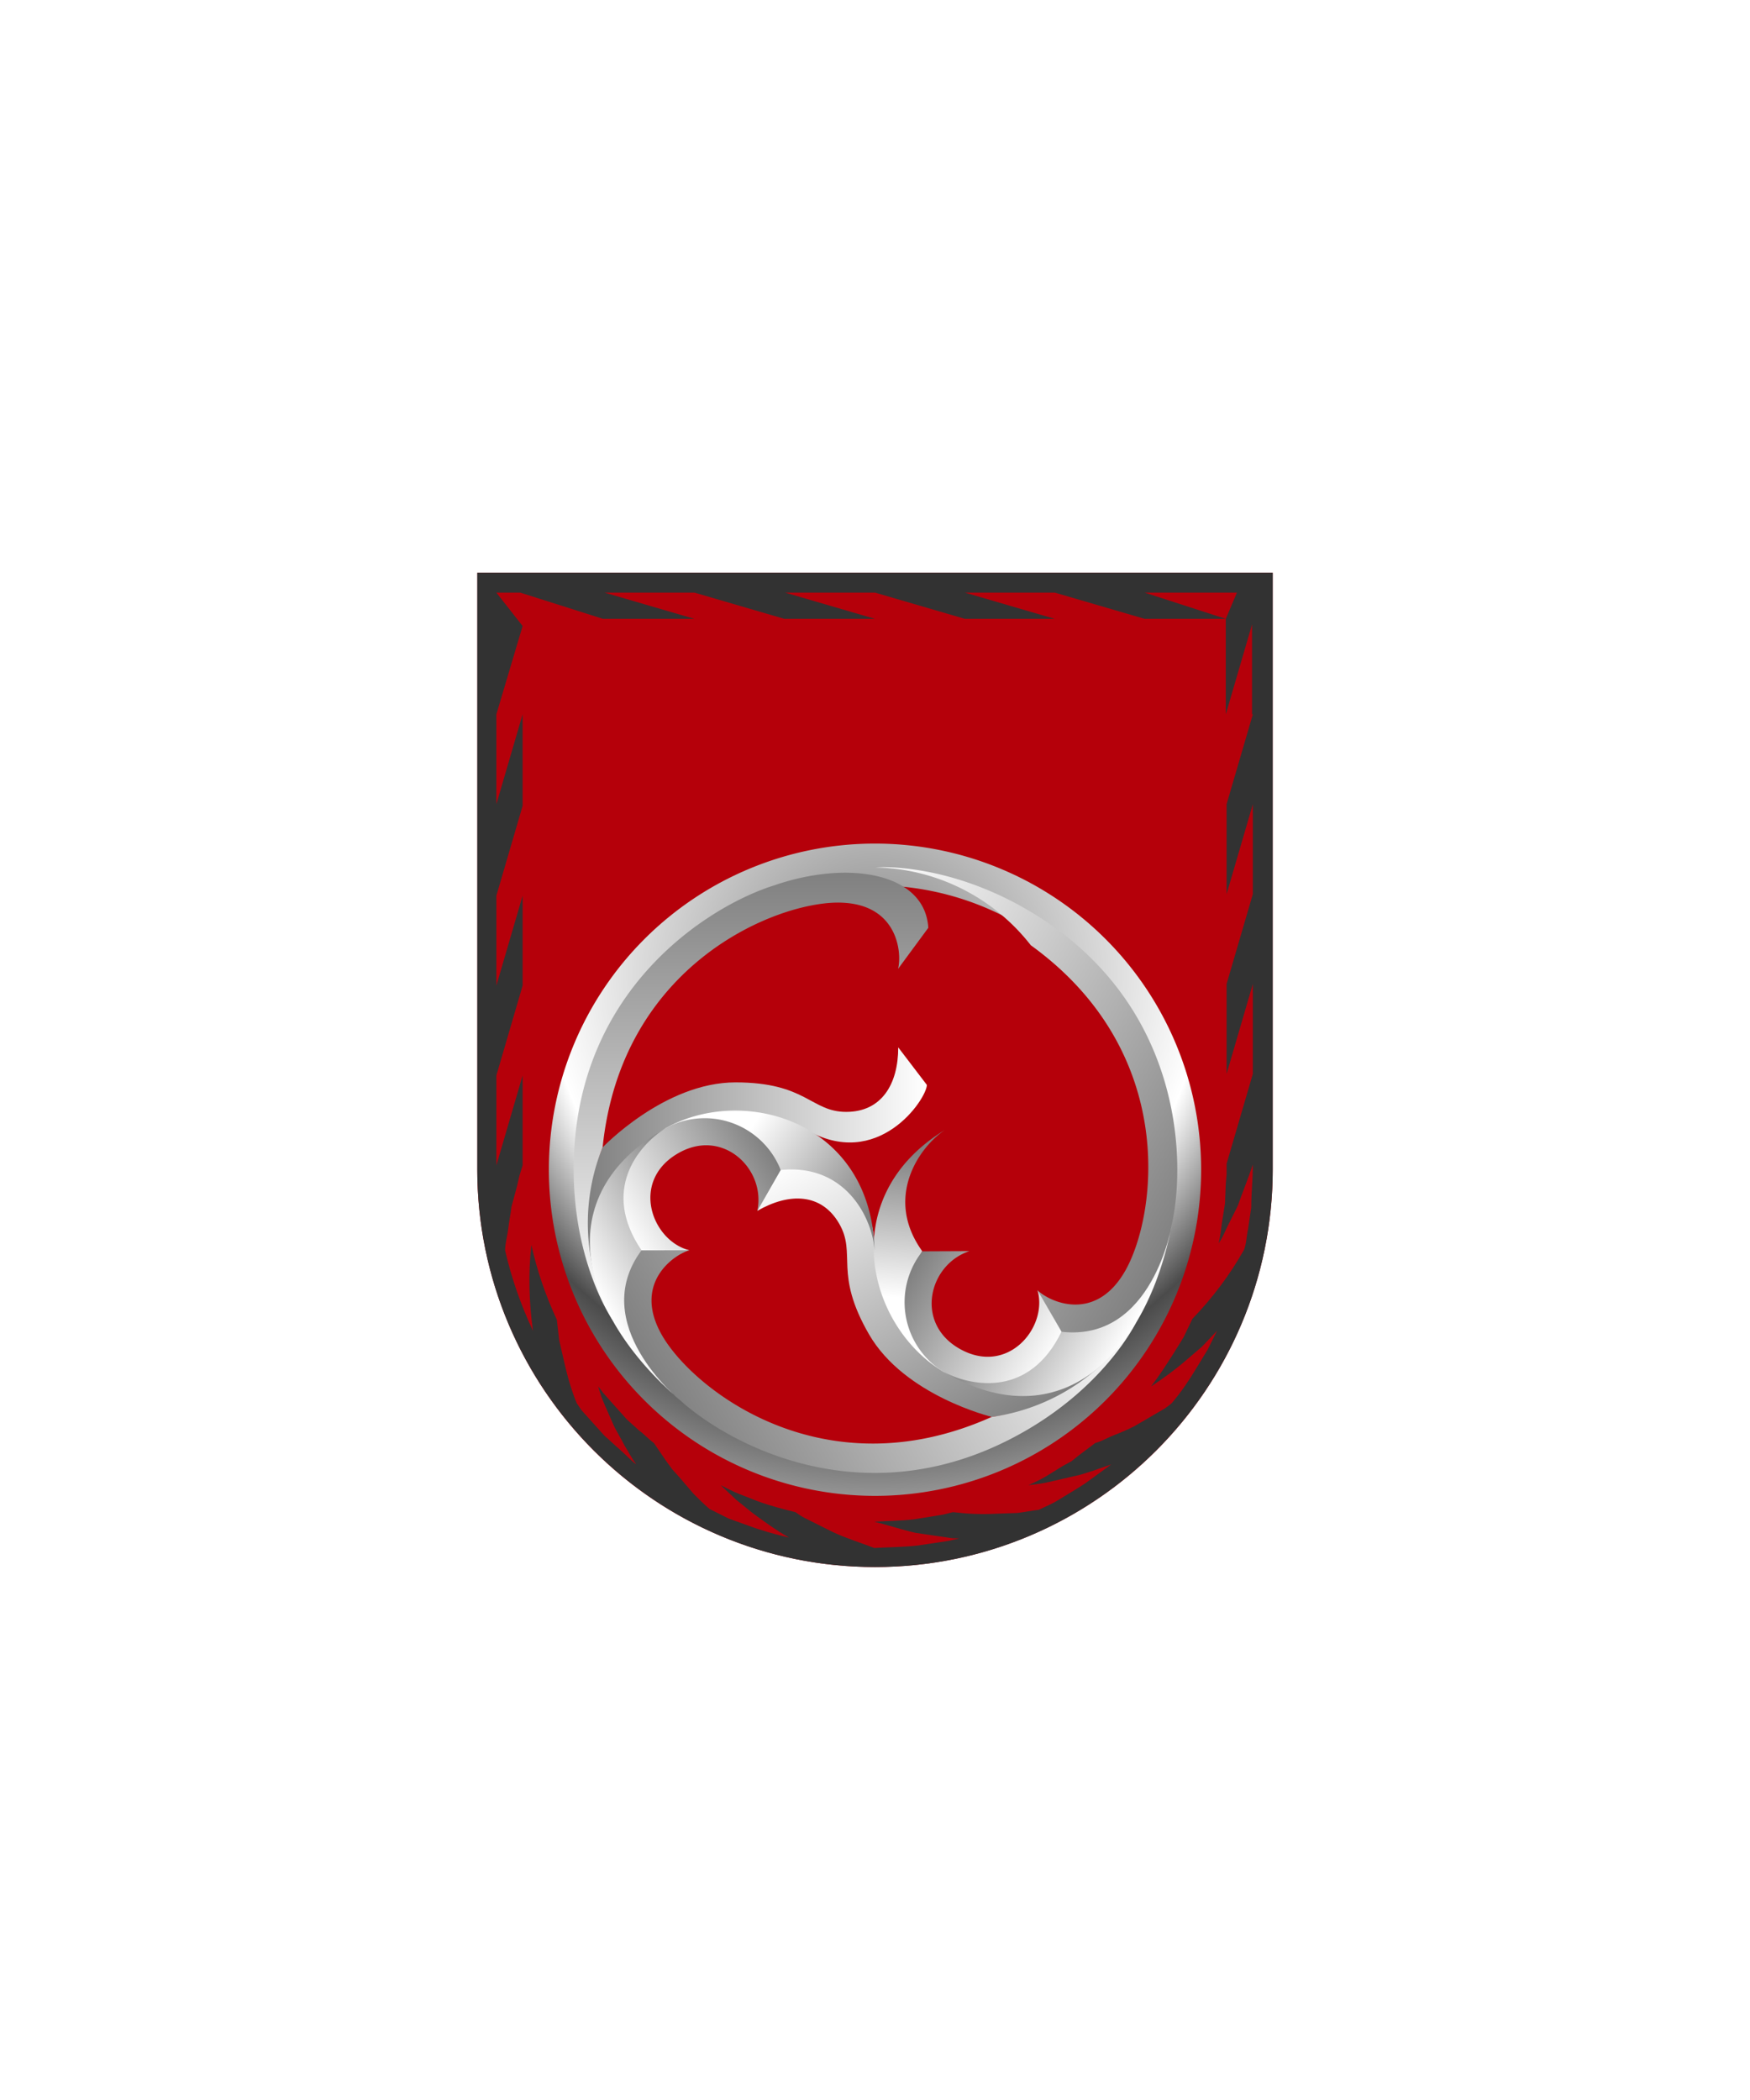<svg xmlns="http://www.w3.org/2000/svg" xmlns:xlink="http://www.w3.org/1999/xlink" viewBox="0 0 220 264"><path d="M60 72v75a50 50 0 0 0 50 50 50 50 0 0 0 50-50V72Z" fill="#b5000a"/><path d="M60 72v75c0 27.6 22.4 50 50 50s50-22.4 50-50V72H60Zm97.5 17.8-3.3 11.3v11.3l3.3-11.3v11.3l-3.3 11.3V135l3.3-11.3V135l-3.3 11.3v1.3l-.1 1.2-.1 2.5-.4 2.5c-.1.8-.2 1.7-.4 2.5.5-.7.8-1.5 1.2-2.3l1.2-2.4c.6-1.7 1.3-3.4 1.9-5.2 0 1.9-.2 3.6-.2 5.4l-.4 2.7c-.2.9-.2 1.8-.5 2.6-1.8 3.2-4 6.1-6.5 8.7l-1.1 2.3-1.3 2.1c-.9 1.4-1.8 2.8-2.8 4.1 1.5-1 2.9-2 4.3-3.2l2.1-1.8 1.9-2-1.2 2.4-1.4 2.3c-.9 1.5-1.9 3-3.1 4.4-.4.3-.7.6-1.1.8l-1.2.7-2.4 1.4c-.8.4-1.7.8-2.5 1.1-.8.3-1.6.8-2.4 1l-2 1.5-1 .8-1.1.6-2.1 1.3c-.7.4-1.5.8-2.2 1.1.9-.1 1.8-.2 2.6-.4l2.6-.6 1.3-.3 1.3-.4 2.6-.9-2.2 1.6-1.1.8-1.1.7-2.3 1.4c-.8.5-1.6.8-2.4 1.2-.9.1-1.8.3-2.7.4l-2.8.1c-1.8.1-3.6 0-5.3-.2l-1.2.3-1.2.2-2.5.4c-1.7.2-3.3.2-5 .3 1.7.4 3.4 1 5.2 1.4l2.7.4 1.4.2c.5.1.9.1 1.4.1-.4.1-.9.2-1.3.3l-1.3.2-2.7.4c-1.8.2-3.6.2-5.4.3-1.8-.7-3.5-1.2-5.2-2l-2.4-1.2-1.2-.6c-.4-.2-.8-.5-1.1-.7-1.6-.4-3.2-.8-4.8-1.4l-2.3-.9c-.8-.3-1.5-.7-2.3-1.1.6.6 1.3 1.2 1.9 1.8l2.1 1.7c1.5 1.1 3 2.2 4.6 3.1-1.7-.4-3.5-.9-5.1-1.5l-2.5-.9-2.4-1.2c-.7-.6-1.4-1.3-2-1.9l-1.8-2.1-.9-1-.8-1.1-1.5-2.2c-.7-.5-1.2-1.1-1.9-1.6-.6-.6-1.3-1.1-1.8-1.7l-1.7-1.9-.8-.9c-.3-.3-.5-.7-.8-1 .1.4.3.9.4 1.3l.5 1.2 1.1 2.5c.4.8.9 1.6 1.3 2.4.5.8.9 1.6 1.5 2.4-.7-.5-1.3-1.2-2-1.8-.7-.6-1.3-1.2-2-1.8l-1.8-2-.9-1c-.3-.3-.5-.7-.8-1.1-.7-1.7-1.2-3.5-1.6-5.3l-.6-2.6-.3-2.6c-1.4-3-2.5-6.2-3.2-9.4-.4 3.6-.3 7.2.2 10.8-1.5-3.2-2.7-6.6-3.5-10.1 0-.9.3-1.9.4-2.8.1-.9.3-1.8.4-2.7l.7-2.6.3-1.3.4-1.3v-11.3l-3.3 11.3v-11.3l3.3-11.3v-11.3l-3.3 11.3v-11.3l3.3-11.3V89.8l-3.3 11.3V89.8l3.3-11.1-3.3-4.2h3l10.4 3.3h11.5L76 74.5h11.3l11.3 3.3H110l-11.3-3.3H110l11.3 3.3h11.3l-11.3-3.3h11.3l11.3 3.3h10.2l-10.2-3.3h11.6l-1.4 3.3v12l3.3-11.3v11.3h.1Z" fill="#323232"/><defs><linearGradient gradientUnits="userSpaceOnUse" id="h37-a" x1="22.29" x2="22.29" y1=".69" y2="56.98"><stop offset="0" stop-color="gray"/><stop offset="1" stop-color="#fff"/></linearGradient><linearGradient id="h37-c" x1="33.1" x2="49.73" xlink:href="#h37-a" y1="34.07" y2="26.11"/><linearGradient id="h37-d" x1="48.17" x2="48.17" xlink:href="#h37-a" y1="27.88" y2="6.83"/><linearGradient id="h37-e" x1="40.36" x2="40.36" xlink:href="#h37-a" y1="17.66" y2="0"/><linearGradient id="h37-b" x1="0" x2="42.75" xlink:href="#h37-a" y1="17.16" y2="17.16"/><symbol id="h37-h" viewBox="0 0 42.75 34.33"><path d="M3.26 34.33C-.55 16.86 11.43 7.58 27.47 10.28c9.12 5.4 15.27-3.83 15.28-5.56L39.15 0c0 4.64-2.1 8.11-6.54 8.11S27.62 4.4 18.69 4.4s-16.7 8.17-16.7 8.17C-3.13 24 3.26 34.33 3.26 34.33Z" fill="url(#h37-b)"/></symbol><symbol id="h37-i" viewBox="0 0 55.57 56.98"><path d="M4.92 56.98A25.4 25.4 0 0 1 3.64 35.2C6 12.23 25.3 4.45 33.22 4.45c7.55 0 8.07 6.34 7.56 8.33l3.8-5.16c-.41-6.9-10-8.58-19.42-5.32C17.23 4.78 0 15.25 0 37.99c0 11.94 4.92 18.99 4.92 18.99Z" fill="url(#h37-a)"/><path d="M55.57 17.66a12.36 12.36 0 0 1-11.8 10.13c-3.4 7.51-11.1 6.9-14.65 5.13 14.36 7.85 26.45-3.97 26.45-15.26Z" fill="url(#h37-c)"/><path d="m40.78 12.78 3-5.22c4.4-2.49 11.8 1.53 11.8 10.1a10.28 10.28 0 0 1-11.8 10.1l-2.98-5.11c3.99 3.57 11.25 1.5 11.25-5 0-7.05-7.92-8.36-11.27-4.87Z" fill="url(#h37-d)"/><path d="M25.15 2.29s14.04-5.34 18.64 5.27c9.08-.65 11.53 6.14 11.78 10.1C55.57.9 40.97-3.2 25.15 2.29Z" fill="url(#h37-e)"/></symbol><radialGradient cx=".5" cy=".2" id="h37-g" r="1"><stop offset="0" stop-color="gray"/><stop offset=".5" stop-color="#fff"/><stop offset=".66" stop-color="#4b4b4b"/><stop offset="1" stop-color="#fff"/></radialGradient><filter id="h37-f"><feDropShadow dx="0" dy="2" stdDeviation="0"/></filter></defs><g filter="url(#h37-f)"><path d="M110 106.05a41 41 0 1 0 41 41 41 41 0 0 0-41-41Zm0 76.77a35.76 35.76 0 1 1 35.76-35.76A35.76 35.76 0 0 1 110 182.82Z" fill="url(#h37-g)"/><use height="34.33" transform="translate(73.77 131.67)" width="42.75" xlink:href="#h37-h"/><use height="34.33" transform="rotate(120 35.1 102.52)" width="42.75" xlink:href="#h37-h"/><use height="34.33" transform="rotate(-120 111.12 59.93)" width="42.75" xlink:href="#h37-h"/><use height="56.98" transform="rotate(120 42.47 113.37)" width="55.57" xlink:href="#h37-i"/><use height="56.98" transform="translate(72.12 109.02)" width="55.57" xlink:href="#h37-i"/><use height="56.98" transform="rotate(-120 105.41 71.73)" width="55.57" xlink:href="#h37-i"/></g></svg>